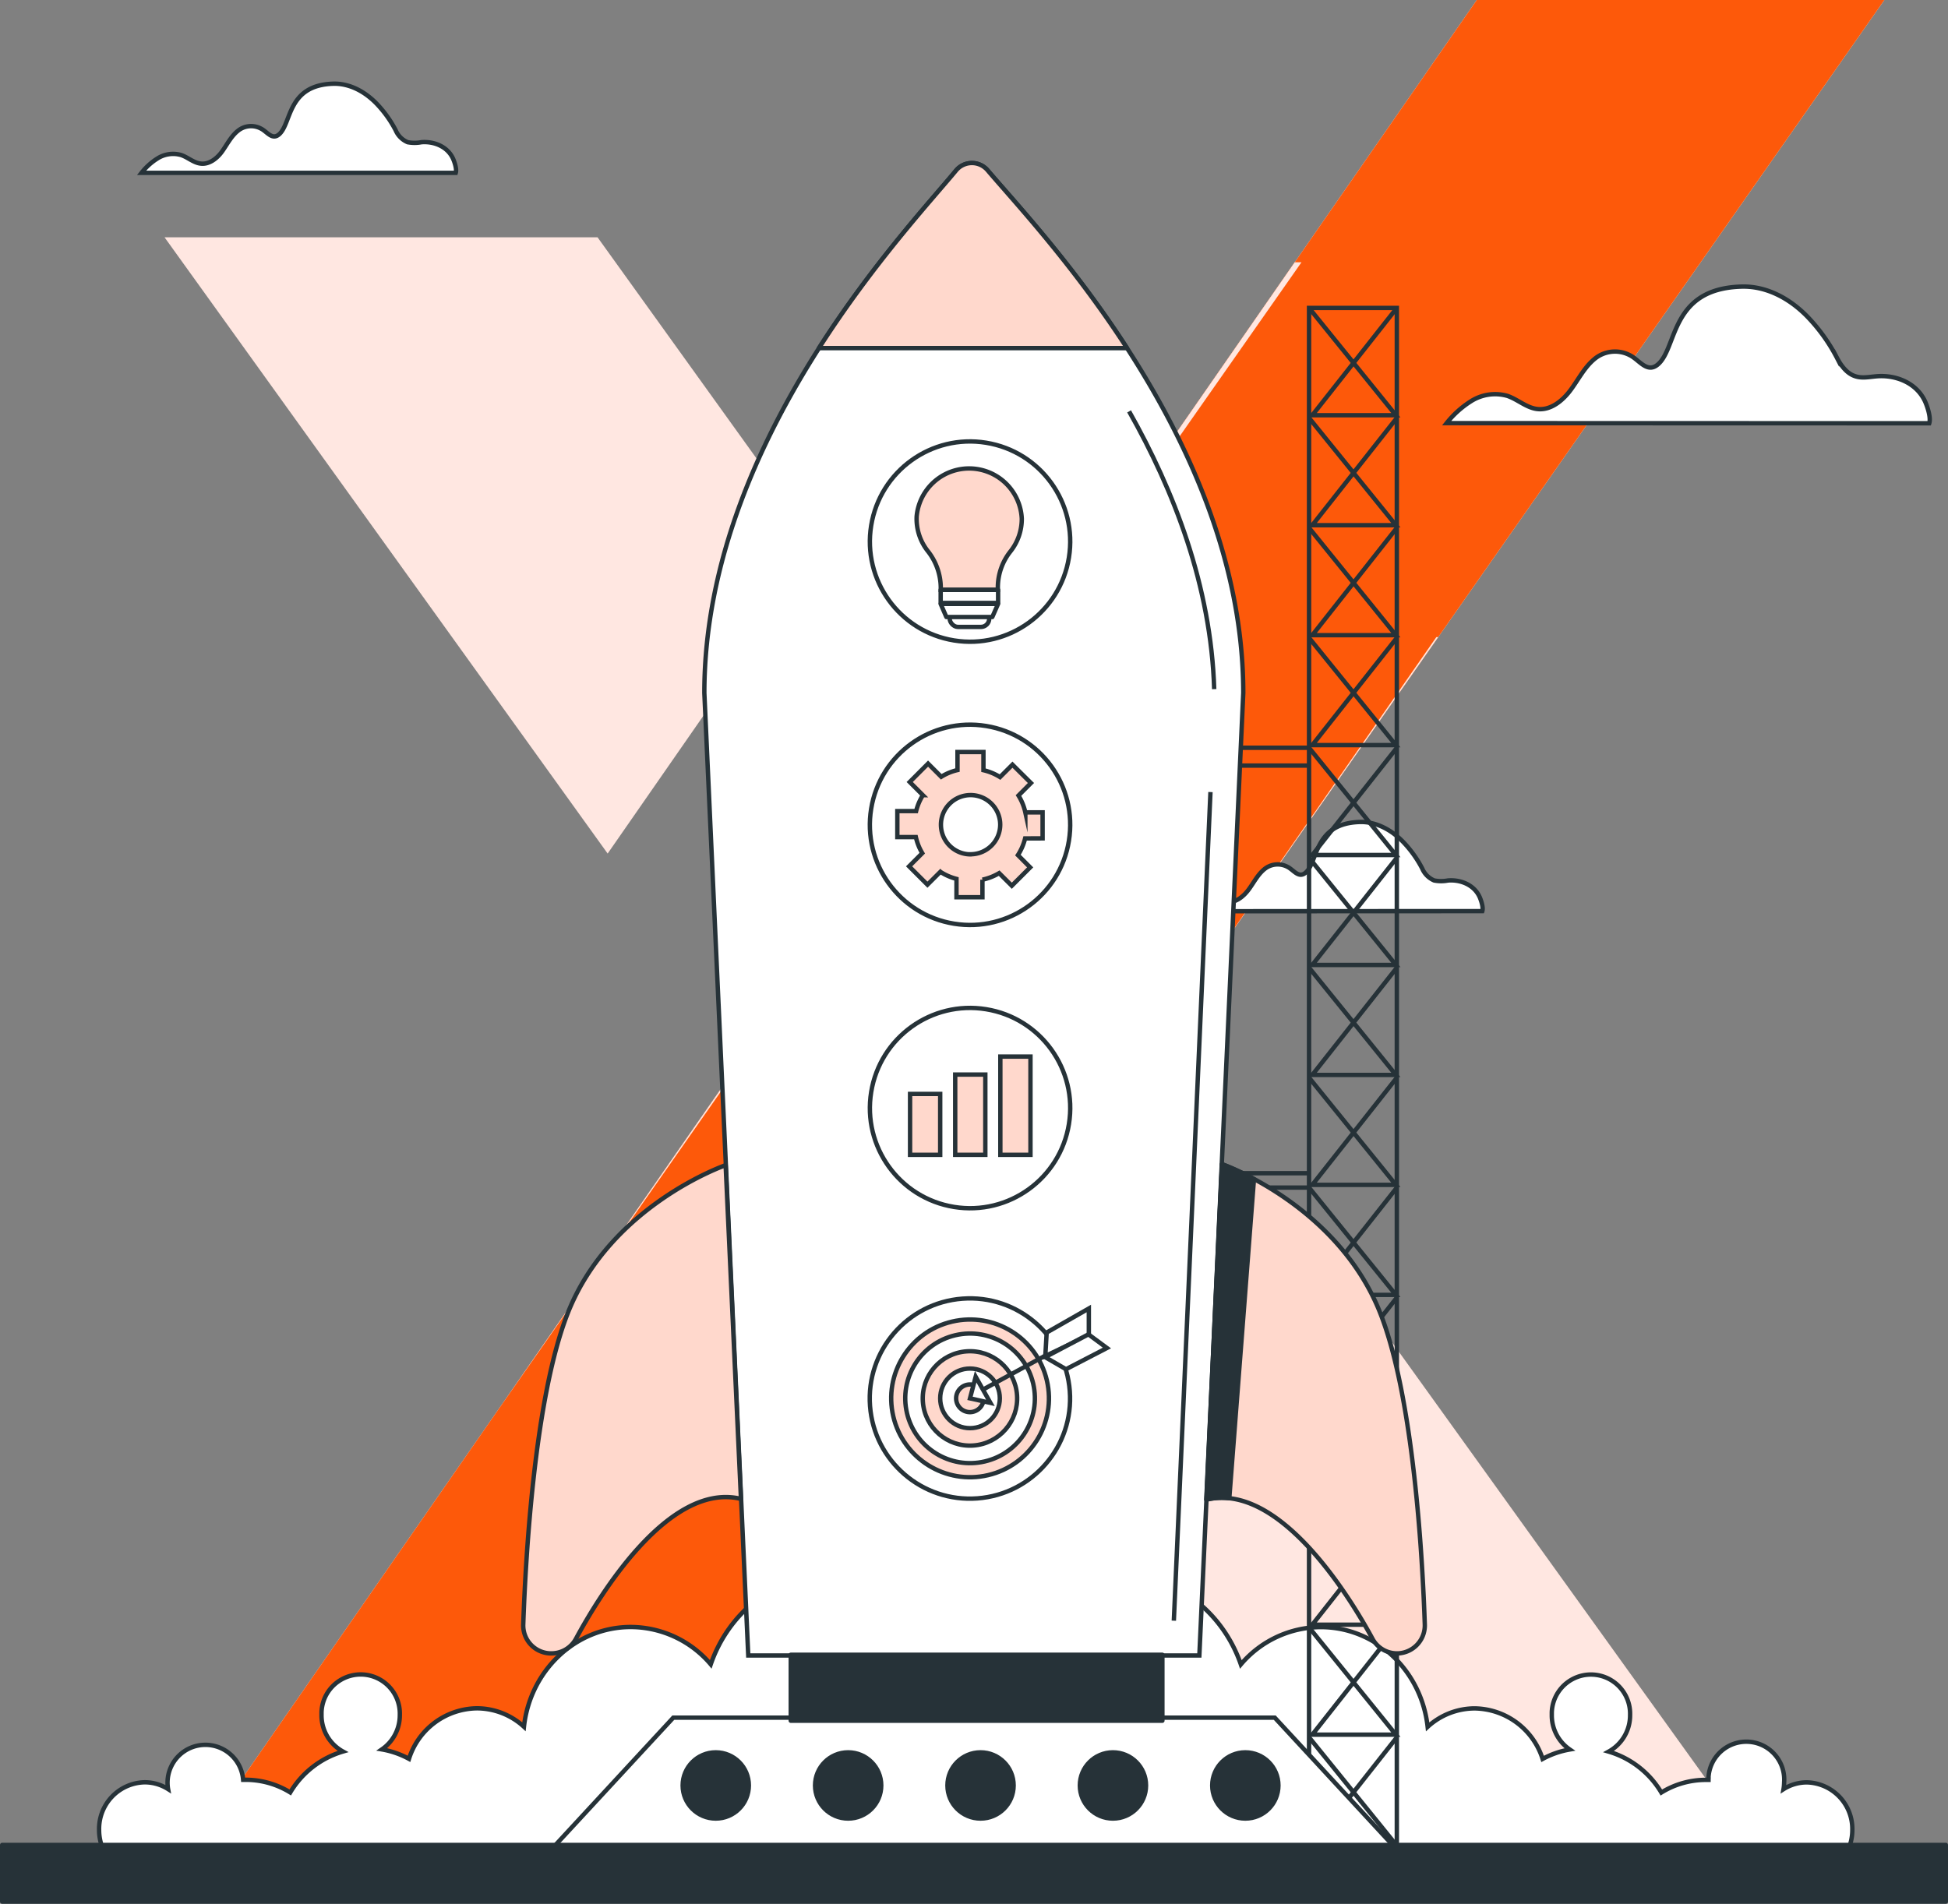 <svg id="Ebene_1" data-name="Ebene 1" xmlns="http://www.w3.org/2000/svg" viewBox="0 0 443.62 433.64"><rect x="0" y="0" width="443.62" height="433.64" fill="#808080" stroke="none"/><defs><style>.cls-1{fill:#ffe7e1;}.cls-2{fill:#fd590a;}.cls-12,.cls-3,.cls-7,.cls-9{fill:#fff;}.cls-10,.cls-11,.cls-12,.cls-3,.cls-4,.cls-5,.cls-6,.cls-7,.cls-8,.cls-9{stroke:#263238;}.cls-11,.cls-3,.cls-4{stroke-miterlimit:10;}.cls-4{fill:none;}.cls-5{fill:#263238;}.cls-12,.cls-5,.cls-6{stroke-linecap:round;stroke-linejoin:round;}.cls-10,.cls-11,.cls-6,.cls-8{fill:#ffd8cc;}.cls-7{stroke-miterlimit:10;}.cls-8{stroke-miterlimit:10;}.cls-9{stroke-miterlimit:10;}.cls-10{stroke-miterlimit:10;}</style></defs><polygon class="cls-1" points="429.12 0 327.52 145.12 291.59 196.47 276.59 217.9 265.39 233.92 216.73 303.4 199.39 328.19 135.81 419.02 45.48 419.02 113.66 320.8 114.44 319.69 156.47 259.11 170.44 239 218.88 169.21 234.91 146.1 294.85 59.74 336.31 0 429.12 0"/><polygon class="cls-2" points="429.12 0 327.52 145.12 291.59 196.47 276.59 217.9 265.39 233.92 216.73 303.4 199.39 328.19 135.81 419.02 45.48 419.02 113.66 320.8 114.44 319.69 156.47 259.11 170.44 239 218.88 169.21 234.91 146.1 294.85 59.74 336.31 0 429.12 0"/><polygon class="cls-1" points="296.39 59.74 219.32 169.83 200.79 196.29 170.67 239.33 136.71 287.85 114.44 319.69 156.47 259.11 170.44 239 218.88 169.21 234.91 146.1 294.85 59.74 296.39 59.74"/><polygon class="cls-1" points="327.52 145.12 291.59 196.47 276.59 217.9 327.1 145.12 327.52 145.12"/><polygon class="cls-1" points="186.82 124.65 161.4 161.28 138.38 194.42 37.47 54.05 136.08 54.05 186.82 124.65"/><polygon class="cls-1" points="398.45 419.02 299.86 419.02 249.19 348.57 296.02 281.69 297.85 279.08 398.45 419.02"/><g id="freepik--Clouds--inject-108"><path class="cls-3" d="M362,217.24c.29-.91-.37-2.68-.61-3.21-1.24-2.76-4.3-4-7.2-3.77a8.34,8.34,0,0,1-3.15,0,5.14,5.14,0,0,1-2.73-2.73,26.17,26.17,0,0,0-4.29-6c-2.61-2.72-6.14-4.72-10-4.59-10.43.36-9.36,9-12.24,11.52-1.6,1.4-2.75-.6-4.11-1.28a4.77,4.77,0,0,0-5.38.57c-1.49,1.25-2.37,3.07-3.54,4.63s-2.93,3-4.87,2.75c-1.62-.17-2.91-1.43-4.46-1.95A6.69,6.69,0,0,0,294,214a14.11,14.11,0,0,0-3.62,3.27Z" transform="translate(-24.43 -9.71)"/><path class="cls-3" d="M463.78,106.12c.45-1.39-.56-4.1-.93-4.92-1.9-4.23-6.6-6.15-11.05-5.78-1.62.13-3.28.51-4.83,0-1.94-.6-3.25-2.39-4.2-4.19A40.29,40.29,0,0,0,436.19,82c-4-4.18-9.42-7.25-15.38-7-16,.56-14.36,13.81-18.78,17.68-2.46,2.16-4.23-.91-6.32-2a7.3,7.3,0,0,0-8.25.87c-2.29,1.93-3.64,4.72-5.44,7.11s-4.49,4.55-7.47,4.22c-2.49-.27-4.47-2.19-6.85-3a10.25,10.25,0,0,0-8.27,1.21,22.27,22.27,0,0,0-5.56,5Z" transform="translate(-24.43 -9.71)"/><path class="cls-3" d="M128.22,49.08c.29-.92-.37-2.68-.61-3.21-1.24-2.76-4.3-4-7.2-3.77a8.34,8.34,0,0,1-3.15,0,5.14,5.14,0,0,1-2.73-2.73,26.17,26.17,0,0,0-4.29-6c-2.61-2.72-6.14-4.72-10-4.59-10.43.36-9.36,9-12.24,11.52-1.6,1.4-2.75-.6-4.11-1.28a4.75,4.75,0,0,0-5.38.57C77,40.85,76.12,42.66,75,44.22s-2.93,3-4.87,2.75c-1.62-.18-2.91-1.43-4.46-1.95a6.64,6.64,0,0,0-5.39.79,14.11,14.11,0,0,0-3.62,3.27Z" transform="translate(-24.43 -9.71)"/></g><g id="freepik--Smoke--inject-108"><path class="cls-3" d="M445.15,431.36a11,11,0,0,0,1.11-4.82,10.62,10.62,0,0,0-10.36-10.85,9.9,9.9,0,0,0-5.31,1.55,10,10,0,0,0,.14-1.55,8.63,8.63,0,1,0-17.22-1.17c0,.2,0,.4,0,.6h-.6A19.26,19.26,0,0,0,402.77,418a20.79,20.79,0,0,0-12-9.32,9.41,9.41,0,0,0,4.88-8.33,8.92,8.92,0,0,0-17.83-.6q0,.3,0,.6a9.43,9.43,0,0,0,4.09,7.85,20,20,0,0,0-6.18,2.15,16.48,16.48,0,0,0-15.46-11.51,15.89,15.89,0,0,0-10.72,4.2c-1.4-12.78-11.76-22.72-24.34-22.72a24,24,0,0,0-18.2,8.5c-4.16-12.08-15.19-20.72-28.15-20.72a28.78,28.78,0,0,0-16.1,4.9,17.79,17.79,0,0,0-16.12,1.42A17.79,17.79,0,0,0,230.52,373a28.79,28.79,0,0,0-16.08-4.92c-13,0-24,8.64-28.15,20.72a24,24,0,0,0-18.21-8.5c-12.58,0-22.94,9.94-24.33,22.72a15.89,15.89,0,0,0-10.72-4.2,16.45,16.45,0,0,0-15.46,11.51,20,20,0,0,0-6.18-2.15,9.43,9.43,0,0,0,4.09-7.85,8.92,8.92,0,0,0-17.83-.6q0,.3,0,.6a9.4,9.4,0,0,0,4.88,8.33,20.79,20.79,0,0,0-12,9.32,19.35,19.35,0,0,0-10.12-2.88H79.8a8.62,8.62,0,1,0-17.19,1.32,7.28,7.28,0,0,0,.1.8,9.94,9.94,0,0,0-5.32-1.55A10.61,10.61,0,0,0,47,426.49v.05a11,11,0,0,0,1.11,4.82Z" transform="translate(-24.43 -9.71)"/></g><g id="freepik--Platform--inject-108"><rect class="cls-4" x="298.11" y="70.14" width="19.99" height="350.06"/><line class="cls-4" x1="298.1" y1="174.38" x2="282.74" y2="174.38"/><line class="cls-4" x1="298.1" y1="267.23" x2="278.14" y2="267.23"/><polyline class="cls-4" points="318.1 70.14 298.85 94.58 317.88 94.58 298.11 70.14"/><polyline class="cls-4" points="318.1 95.19 298.85 119.63 317.88 119.63 298.11 95.19"/><polyline class="cls-4" points="318.1 120.23 298.85 144.68 317.88 144.68 298.11 120.23"/><polyline class="cls-4" points="318.1 145.28 298.85 169.72 317.88 169.72 298.11 145.28"/><polyline class="cls-4" points="318.1 170.32 298.85 194.75 317.88 194.75 298.11 170.32 282.78 170.32"/><polyline class="cls-4" points="318.1 195.37 298.85 219.79 317.88 219.79 298.11 195.37"/><polyline class="cls-4" points="318.1 220.41 298.85 244.84 317.88 244.84 298.11 220.41"/><polyline class="cls-4" points="318.1 245.46 298.85 269.88 317.88 269.88 298.11 245.46"/><polyline class="cls-4" points="318.1 270.5 298.85 294.94 317.88 294.94 298.11 270.5 278.17 270.5"/><polyline class="cls-4" points="318.1 295.55 298.85 319.98 317.88 319.98 298.11 295.55"/><polyline class="cls-4" points="318.1 320.58 298.85 345.01 317.88 345.01 298.11 320.58"/><polyline class="cls-4" points="318.1 345.63 298.85 370.06 317.88 370.06 298.11 345.63"/><polyline class="cls-4" points="318.1 370.68 298.85 395.11 317.88 395.11 298.11 370.68"/><polyline class="cls-4" points="318.1 395.71 298.85 420.14 317.88 420.14 298.11 395.71"/><polygon class="cls-3" points="317.7 420.86 125.93 420.86 153.33 391.24 290.3 391.24 317.7 420.86"/><circle class="cls-5" cx="163" cy="406.68" r="7.54"/><circle class="cls-5" cx="193.15" cy="406.68" r="7.54"/><circle class="cls-5" cx="223.3" cy="406.68" r="7.54"/><circle class="cls-5" cx="253.45" cy="406.68" r="7.54"/><circle class="cls-5" cx="283.6" cy="406.68" r="7.54"/><rect class="cls-5" x="0.5" y="420.23" width="442.62" height="12.91"/></g><g id="freepik--Rocket--inject-108"><path class="cls-3" d="M307.56,167.55l-10,219.24H194.83l-10-219.24c0-29.9,12.51-57.25,26.1-78.53,12.41-19.43,25.72-33.8,31.24-40.48a4.68,4.68,0,0,1,6.61-.58,4.54,4.54,0,0,1,.58.58c5.64,6.64,19.15,21,31.73,40.46C294.88,110.3,307.56,137.64,307.56,167.55Z" transform="translate(-24.43 -9.71)"/><line class="cls-4" x1="275.66" y1="180.41" x2="267.32" y2="369.15"/><path class="cls-3" d="M281.56,103.41c10.18,18,18.66,39.77,19.38,63.27" transform="translate(-24.43 -9.71)"/><path class="cls-6" d="M281.09,89H210.93c12.41-19.43,25.72-33.8,31.24-40.48a4.68,4.68,0,0,1,6.61-.58,4.54,4.54,0,0,1,.58.58C255,55.18,268.51,69.57,281.09,89Z" transform="translate(-24.43 -9.71)"/><path class="cls-6" d="M189.68,275.11s-26.06,9-35.86,33.47c-7.68,19.21-9.71,56.15-10.23,71.15a6.37,6.37,0,0,0,6.14,6.58H150a6.36,6.36,0,0,0,5.59-3.33c5.1-9.46,21-35.88,37.58-31.86Z" transform="translate(-24.43 -9.71)"/><path class="cls-6" d="M302.74,274.89s26.14,9.2,35.93,33.69c7.69,19.21,9.72,56.15,10.23,71.15a6.37,6.37,0,0,1-6.14,6.58h-.22A6.34,6.34,0,0,1,337,383c-5.1-9.46-21.19-35.73-37.78-31.71Z" transform="translate(-24.43 -9.71)"/><path class="cls-5" d="M310,278.27a59.44,59.44,0,0,0-7.29-3.38l-3.57,76.38a14.9,14.9,0,0,1,5.24-.3Z" transform="translate(-24.43 -9.71)"/><rect class="cls-5" x="180.08" y="376.92" width="84.63" height="15.01"/></g><g id="freepik--icon-4--inject-108"><circle class="cls-7" cx="245.32" cy="328.24" r="22.81" transform="translate(-48.47 9.72) rotate(-4.32)"/><circle class="cls-8" cx="245.34" cy="328.22" r="17.96" transform="translate(-92.8 54.88) rotate(-13.18)"/><circle class="cls-9" cx="245.34" cy="328.21" r="14.76" transform="translate(-92.89 54.99) rotate(-13.2)"/><circle class="cls-10" cx="245.33" cy="328.22" r="10.75" transform="translate(-46.74 8.22) rotate(-4)"/><circle class="cls-3" cx="220.9" cy="318.51" r="6.79"/><path class="cls-11" d="M248.47,328.22a3.15,3.15,0,1,0-3.16,3.14h0a3.15,3.15,0,0,0,3.14-3.14Z" transform="translate(-24.43 -9.71)"/><polygon class="cls-3" points="222.19 313.58 220.9 318.51 225.55 319.54 222.19 313.58"/><line class="cls-4" x1="224.18" y1="316.33" x2="244.61" y2="305.2"/><polygon class="cls-3" points="238.05 308.87 238.36 303.52 247.96 298.04 247.96 304.13 238.05 308.87"/><polygon class="cls-3" points="252.08 307.04 247.87 303.93 238.01 309.12 242.76 311.87 252.08 307.04"/></g><g id="freepik--icon-3--inject-108"><circle class="cls-4" cx="245.33" cy="262.08" r="22.81" transform="translate(-77.09 452.56) rotate(-80.78)"/><rect class="cls-11" x="207.25" y="249.17" width="6.86" height="13.87"/><rect class="cls-11" x="217.53" y="244.76" width="6.86" height="18.28"/><rect class="cls-11" x="227.81" y="240.66" width="6.86" height="22.38"/></g><g id="freepik--icon-2--inject-108"><circle class="cls-4" cx="245.33" cy="197.57" r="22.81" transform="translate(-13.42 398.38) rotate(-80.78)"/><path class="cls-11" d="M261.86,200.67v-5.92h-3.93a12.37,12.37,0,0,0-1.56-3.84l2.84-2.85L255,183.88l-2.83,2.83a12.41,12.41,0,0,0-3.78-1.57V181h-5.91v4.11a12.12,12.12,0,0,0-3.7,1.53l-3-3-4.18,4.19,3,3a12.65,12.65,0,0,0-1.54,3.63h-4.28v5.92H233a12.47,12.47,0,0,0,1.46,3.66l-3,3,4.18,4.18,2.94-2.93a12.66,12.66,0,0,0,3.67,1.61v4.18h5.91v-4a12.76,12.76,0,0,0,3.81-1.49l2.88,2.87,4.18-4.18-2.79-2.8a12.58,12.58,0,0,0,1.64-3.8Zm-16.39,3.64a6.75,6.75,0,1,1,6.74-6.76v0a6.76,6.76,0,0,1-6.74,6.74Z" transform="translate(-24.43 -9.71)"/></g><g id="freepik--icon-1--inject-108"><circle class="cls-4" cx="245.33" cy="133.06" r="22.81" transform="translate(50.26 344.2) rotate(-80.78)"/><path class="cls-11" d="M257.12,127.86a12,12,0,0,0-23.94-.51,11.87,11.87,0,0,0,2.49,7.82,13.57,13.57,0,0,1,3,8.26v.64h13v-.64a13.21,13.21,0,0,1,2.91-8.17A11.89,11.89,0,0,0,257.12,127.86Z" transform="translate(-24.43 -9.71)"/><rect class="cls-12" x="216.27" y="136.46" width="9.01" height="6.34" rx="1.9"/><rect class="cls-12" x="214.22" y="134.36" width="13.08" height="2.97"/><polygon class="cls-12" points="225.98 140.54 215.52 140.54 214.22 137.56 227.29 137.56 225.98 140.54"/></g></svg>